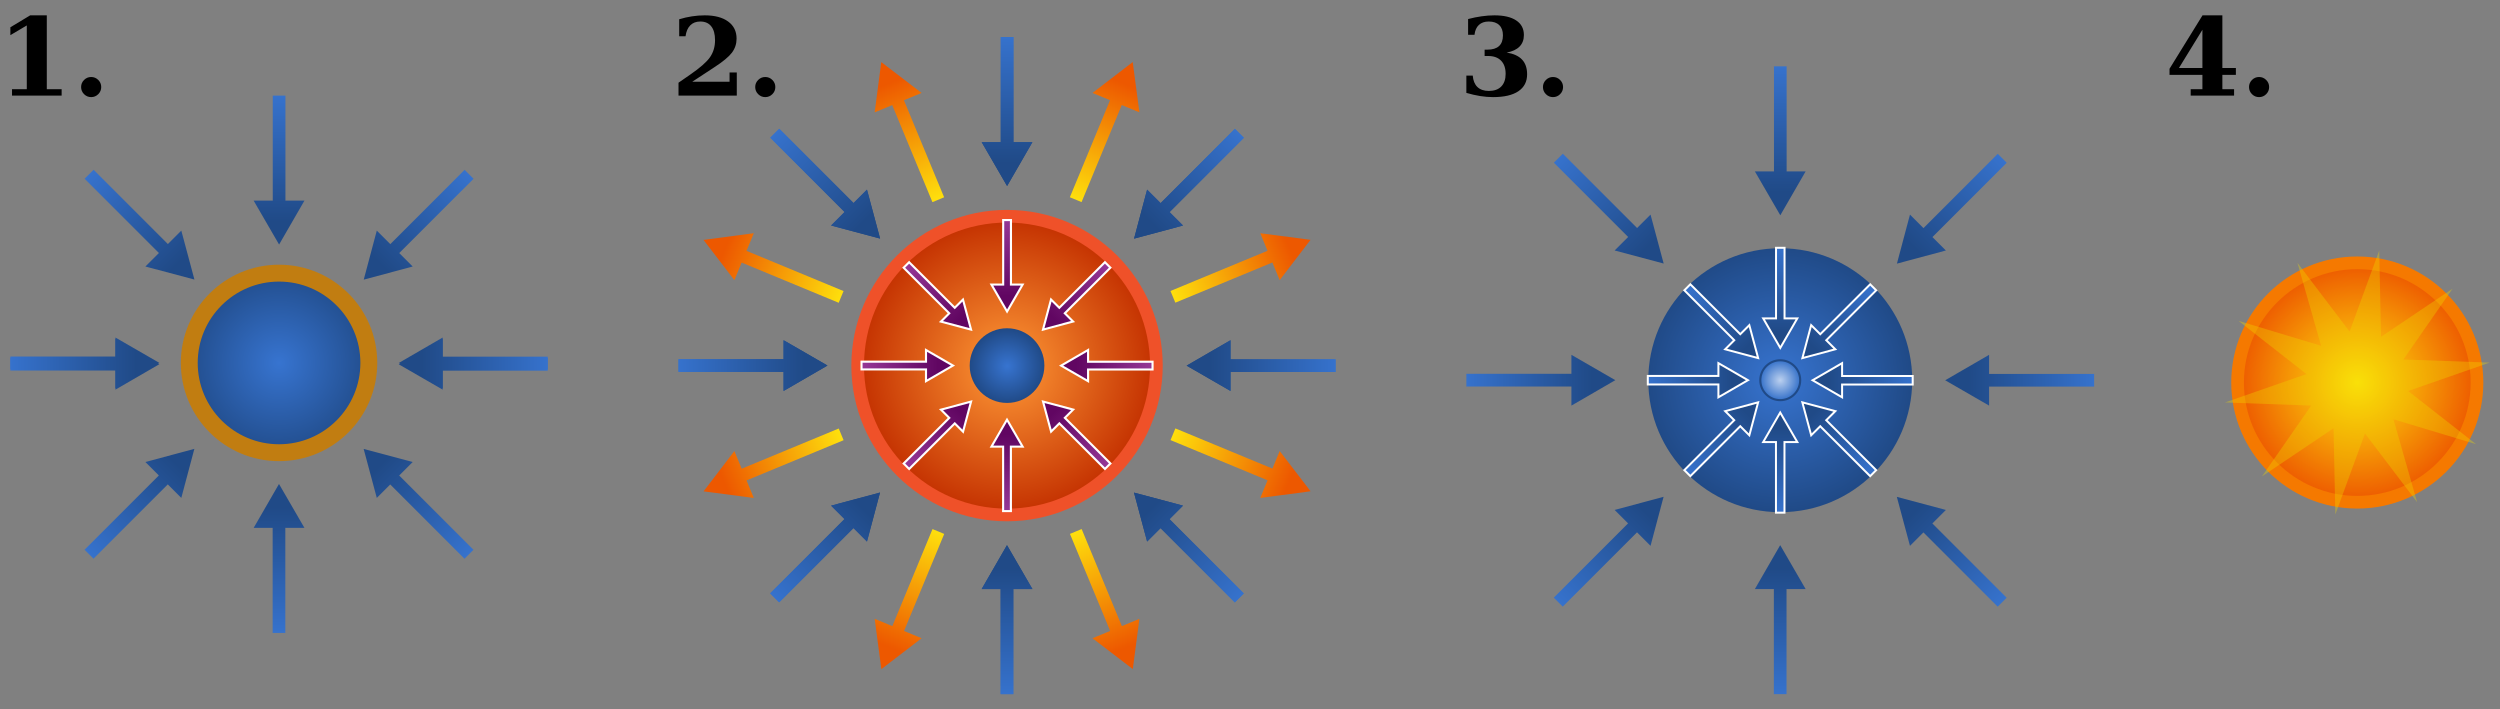 <?xml version="1.0" encoding="UTF-8" standalone="no"?>
<!-- Created with Inkscape (http://www.inkscape.org/) -->
<svg
   xmlns:dc="http://purl.org/dc/elements/1.1/"
   xmlns:cc="http://web.resource.org/cc/"
   xmlns:rdf="http://www.w3.org/1999/02/22-rdf-syntax-ns#"
   xmlns:svg="http://www.w3.org/2000/svg"
   xmlns="http://www.w3.org/2000/svg"
   xmlns:xlink="http://www.w3.org/1999/xlink"
   xmlns:sodipodi="http://sodipodi.sourceforge.net/DTD/sodipodi-0.dtd"
   xmlns:inkscape="http://www.inkscape.org/namespaces/inkscape"
   width="740"
   height="210"
   id="svg5433"
   sodipodi:version="0.32"
   inkscape:version="0.44.1"
   version="1.0"
   sodipodi:docbase="/Users/bdesham/Documents/Miscellaneous/Commons images"
   sodipodi:docname="Inertial confinement fusion (export).svg">
  <rect width="100%" height="100%" fill="#808080" stroke="none"/>
  <defs
     id="defs5435">
    <linearGradient
       id="linearGradient8270">
      <stop
         id="stop8272"
         offset="0"
         style="stop-color:#bbd0ef;stop-opacity:1;" />
      <stop
         id="stop8274"
         offset="1"
         style="stop-color:#2f6dc8;stop-opacity:1;" />
    </linearGradient>
    <linearGradient
       id="linearGradient6668">
      <stop
         id="stop6670"
         offset="0"
         style="stop-color:#e07fe1;stop-opacity:1;" />
      <stop
         id="stop6672"
         offset="1"
         style="stop-color:#610662;stop-opacity:1;" />
    </linearGradient>
    <linearGradient
       id="linearGradient5219">
      <stop
         id="stop5221"
         offset="0"
         style="stop-color:#ff9a37;stop-opacity:1;" />
      <stop
         style="stop-color:#c33000;stop-opacity:1;"
         offset="1"
         id="stop5223" />
    </linearGradient>
    <linearGradient
       id="linearGradient4688">
      <stop
         style="stop-color:#ffe60d;stop-opacity:1;"
         offset="0"
         id="stop4690" />
      <stop
         style="stop-color:#ed5800;stop-opacity:1;"
         offset="1"
         id="stop4692" />
    </linearGradient>
    <linearGradient
       id="Blue_glow">
      <stop
         style="stop-color:#3774d0;stop-opacity:1;"
         offset="0"
         id="stop2833" />
      <stop
         style="stop-color:#204a87;stop-opacity:1;"
         offset="1"
         id="stop2835" />
    </linearGradient>
    <radialGradient
       inkscape:collect="always"
       xlink:href="#linearGradient4688"
       id="radialGradient9509"
       gradientUnits="userSpaceOnUse"
       cx="460.63"
       cy="513.779"
       fx="460.63"
       fy="513.779"
       r="35.433" />
    <radialGradient
       inkscape:collect="always"
       xlink:href="#Blue_glow"
       id="radialGradient9511"
       gradientUnits="userSpaceOnUse"
       cx="203.74"
       cy="558.071"
       fx="203.74"
       fy="558.071"
       r="29.075" />
    <linearGradient
       inkscape:collect="always"
       xlink:href="#Blue_glow"
       id="linearGradient9513"
       gradientUnits="userSpaceOnUse"
       gradientTransform="translate(-52.59,134.315)"
       spreadMethod="pad"
       x1="86.708"
       y1="442.913"
       x2="125.891"
       y2="442.913" />
    <linearGradient
       inkscape:collect="always"
       xlink:href="#Blue_glow"
       id="linearGradient9515"
       gradientUnits="userSpaceOnUse"
       gradientTransform="matrix(-1,0,0,-1,283.651,1020.16)"
       spreadMethod="pad"
       x1="86.708"
       y1="442.913"
       x2="125.891"
       y2="442.913" />
    <linearGradient
       inkscape:collect="always"
       xlink:href="#Blue_glow"
       id="linearGradient9517"
       gradientUnits="userSpaceOnUse"
       gradientTransform="translate(-52.59,134.711)"
       spreadMethod="pad"
       x1="86.708"
       y1="442.913"
       x2="125.891"
       y2="442.913" />
    <linearGradient
       inkscape:collect="always"
       xlink:href="#Blue_glow"
       id="linearGradient9519"
       gradientUnits="userSpaceOnUse"
       gradientTransform="matrix(-1,0,0,-1,283.651,1020.555)"
       spreadMethod="pad"
       x1="86.708"
       y1="442.913"
       x2="125.891"
       y2="442.913" />
    <linearGradient
       inkscape:collect="always"
       xlink:href="#Blue_glow"
       id="linearGradient9521"
       gradientUnits="userSpaceOnUse"
       gradientTransform="matrix(0.707,-0.707,0.707,0.707,-316.542,383.319)"
       spreadMethod="pad"
       x1="86.708"
       y1="442.913"
       x2="125.891"
       y2="442.913" />
    <linearGradient
       inkscape:collect="always"
       xlink:href="#Blue_glow"
       id="linearGradient9523"
       gradientUnits="userSpaceOnUse"
       gradientTransform="matrix(-0.707,0.707,-0.707,-0.707,547.603,771.947)"
       spreadMethod="pad"
       x1="86.708"
       y1="442.913"
       x2="125.891"
       y2="442.913" />
    <linearGradient
       inkscape:collect="always"
       xlink:href="#Blue_glow"
       id="linearGradient9525"
       gradientUnits="userSpaceOnUse"
       gradientTransform="matrix(0,-1,1,0,-327.392,745.753)"
       spreadMethod="pad"
       x1="86.708"
       y1="442.913"
       x2="125.891"
       y2="442.913" />
    <linearGradient
       inkscape:collect="always"
       xlink:href="#Blue_glow"
       id="linearGradient9527"
       gradientUnits="userSpaceOnUse"
       gradientTransform="matrix(0,1,-1,0,558.453,409.512)"
       spreadMethod="pad"
       x1="86.708"
       y1="442.913"
       x2="125.891"
       y2="442.913" />
    <linearGradient
       inkscape:collect="always"
       xlink:href="#Blue_glow"
       id="linearGradient9529"
       gradientUnits="userSpaceOnUse"
       gradientTransform="matrix(-0.707,-0.707,0.707,-0.707,-78.784,1009.705)"
       spreadMethod="pad"
       x1="86.708"
       y1="442.913"
       x2="125.891"
       y2="442.913" />
    <linearGradient
       inkscape:collect="always"
       xlink:href="#Blue_glow"
       id="linearGradient9531"
       gradientUnits="userSpaceOnUse"
       gradientTransform="matrix(0.707,0.707,-0.707,0.707,309.845,145.56)"
       spreadMethod="pad"
       x1="86.708"
       y1="442.913"
       x2="125.891"
       y2="442.913" />
    <radialGradient
       inkscape:collect="always"
       xlink:href="#linearGradient5219"
       id="radialGradient9533"
       gradientUnits="userSpaceOnUse"
       cx="301.181"
       cy="513.779"
       fx="301.181"
       fy="513.779"
       r="35.433" />
    <radialGradient
       inkscape:collect="always"
       xlink:href="#Blue_glow"
       id="radialGradient9535"
       gradientUnits="userSpaceOnUse"
       cx="239.173"
       cy="522.638"
       fx="239.173"
       fy="522.638"
       r="8.858" />
    <linearGradient
       inkscape:collect="always"
       xlink:href="#Blue_glow"
       id="linearGradient9537"
       gradientUnits="userSpaceOnUse"
       gradientTransform="translate(145.179,135.105)"
       spreadMethod="pad"
       x1="86.708"
       y1="442.913"
       x2="125.891"
       y2="442.913" />
    <linearGradient
       inkscape:collect="always"
       xlink:href="#Blue_glow"
       id="linearGradient9539"
       gradientUnits="userSpaceOnUse"
       gradientTransform="matrix(-1,0,0,-1,516.853,1020.95)"
       spreadMethod="pad"
       x1="86.708"
       y1="442.913"
       x2="125.891"
       y2="442.913" />
    <linearGradient
       inkscape:collect="always"
       xlink:href="#Blue_glow"
       id="linearGradient9541"
       gradientUnits="userSpaceOnUse"
       gradientTransform="matrix(-0.707,-0.707,0.707,-0.707,149.229,1022.627)"
       spreadMethod="pad"
       x1="86.708"
       y1="442.913"
       x2="125.891"
       y2="442.913" />
    <linearGradient
       inkscape:collect="always"
       xlink:href="#Blue_glow"
       id="linearGradient9543"
       gradientUnits="userSpaceOnUse"
       gradientTransform="matrix(0.707,0.707,-0.707,0.707,512.803,133.427)"
       spreadMethod="pad"
       x1="86.708"
       y1="442.913"
       x2="125.891"
       y2="442.913" />
    <linearGradient
       inkscape:collect="always"
       xlink:href="#Blue_glow"
       id="linearGradient9545"
       gradientUnits="userSpaceOnUse"
       gradientTransform="matrix(0,-1,1,0,-111.906,763.864)"
       spreadMethod="pad"
       x1="86.708"
       y1="442.913"
       x2="125.891"
       y2="442.913" />
    <linearGradient
       inkscape:collect="always"
       xlink:href="#Blue_glow"
       id="linearGradient9547"
       gradientUnits="userSpaceOnUse"
       gradientTransform="matrix(0,1,-1,0,773.938,392.19)"
       spreadMethod="pad"
       x1="86.708"
       y1="442.913"
       x2="125.891"
       y2="442.913" />
    <linearGradient
       inkscape:collect="always"
       xlink:href="#Blue_glow"
       id="linearGradient9549"
       gradientUnits="userSpaceOnUse"
       gradientTransform="matrix(0.707,-0.707,0.707,0.707,-113.584,396.241)"
       spreadMethod="pad"
       x1="86.708"
       y1="442.913"
       x2="125.891"
       y2="442.913" />
    <linearGradient
       inkscape:collect="always"
       xlink:href="#Blue_glow"
       id="linearGradient9551"
       gradientUnits="userSpaceOnUse"
       gradientTransform="matrix(-0.707,0.707,-0.707,-0.707,775.616,759.814)"
       spreadMethod="pad"
       x1="86.708"
       y1="442.913"
       x2="125.891"
       y2="442.913" />
    <linearGradient
       inkscape:collect="always"
       xlink:href="#Blue_glow"
       id="linearGradient9553"
       gradientUnits="userSpaceOnUse"
       gradientTransform="matrix(-1,0,0,-1,516.853,1020.95)"
       spreadMethod="pad"
       x1="86.708"
       y1="442.913"
       x2="125.891"
       y2="442.913" />
    <linearGradient
       inkscape:collect="always"
       xlink:href="#Blue_glow"
       id="linearGradient9555"
       gradientUnits="userSpaceOnUse"
       gradientTransform="matrix(-0.707,-0.707,0.707,-0.707,149.229,1022.627)"
       spreadMethod="pad"
       x1="86.708"
       y1="442.913"
       x2="125.891"
       y2="442.913" />
    <linearGradient
       inkscape:collect="always"
       xlink:href="#Blue_glow"
       id="linearGradient9557"
       gradientUnits="userSpaceOnUse"
       gradientTransform="matrix(0.707,0.707,-0.707,0.707,512.803,133.426)"
       spreadMethod="pad"
       x1="86.708"
       y1="442.913"
       x2="125.891"
       y2="442.913" />
    <linearGradient
       inkscape:collect="always"
       xlink:href="#Blue_glow"
       id="linearGradient9559"
       gradientUnits="userSpaceOnUse"
       gradientTransform="matrix(0,-1,1,0,-111.906,763.864)"
       spreadMethod="pad"
       x1="86.708"
       y1="442.913"
       x2="125.891"
       y2="442.913" />
    <linearGradient
       inkscape:collect="always"
       xlink:href="#Blue_glow"
       id="linearGradient9561"
       gradientUnits="userSpaceOnUse"
       gradientTransform="matrix(0,1,-1,0,773.938,392.19)"
       spreadMethod="pad"
       x1="86.708"
       y1="442.913"
       x2="125.891"
       y2="442.913" />
    <linearGradient
       inkscape:collect="always"
       xlink:href="#Blue_glow"
       id="linearGradient9563"
       gradientUnits="userSpaceOnUse"
       gradientTransform="matrix(0.707,-0.707,0.707,0.707,-113.584,396.241)"
       spreadMethod="pad"
       x1="86.708"
       y1="442.913"
       x2="125.891"
       y2="442.913" />
    <linearGradient
       inkscape:collect="always"
       xlink:href="#Blue_glow"
       id="linearGradient9565"
       gradientUnits="userSpaceOnUse"
       gradientTransform="matrix(-0.707,0.707,-0.707,-0.707,775.616,759.814)"
       spreadMethod="pad"
       x1="86.708"
       y1="442.913"
       x2="125.891"
       y2="442.913" />
    <linearGradient
       inkscape:collect="always"
       xlink:href="#Blue_glow"
       id="linearGradient9567"
       gradientUnits="userSpaceOnUse"
       gradientTransform="translate(145.179,135.105)"
       spreadMethod="pad"
       x1="86.708"
       y1="442.913"
       x2="125.891"
       y2="442.913" />
    <linearGradient
       inkscape:collect="always"
       xlink:href="#linearGradient4688"
       id="linearGradient9569"
       gradientUnits="userSpaceOnUse"
       gradientTransform="matrix(-0.924,0.383,-0.383,-0.924,533.26,973.67)"
       spreadMethod="pad"
       x1="86.708"
       y1="442.913"
       x2="125.891"
       y2="442.913" />
    <linearGradient
       inkscape:collect="always"
       xlink:href="#linearGradient4688"
       id="linearGradient9571"
       gradientUnits="userSpaceOnUse"
       gradientTransform="matrix(0.924,-0.383,0.383,0.924,128.771,182.385)"
       spreadMethod="pad"
       x1="86.708"
       y1="442.913"
       x2="125.891"
       y2="442.913" />
    <linearGradient
       inkscape:collect="always"
       xlink:href="#linearGradient4688"
       id="linearGradient9573"
       gradientUnits="userSpaceOnUse"
       gradientTransform="matrix(-0.383,0.924,-0.924,-0.383,753.786,714.78)"
       spreadMethod="pad"
       x1="86.708"
       y1="442.913"
       x2="125.891"
       y2="442.913" />
    <linearGradient
       inkscape:collect="always"
       xlink:href="#linearGradient4688"
       id="linearGradient9575"
       gradientUnits="userSpaceOnUse"
       gradientTransform="matrix(0.383,-0.924,0.924,0.383,-91.754,441.274)"
       spreadMethod="pad"
       x1="86.708"
       y1="442.913"
       x2="125.891"
       y2="442.913" />
    <linearGradient
       inkscape:collect="always"
       xlink:href="#linearGradient4688"
       id="linearGradient9577"
       gradientUnits="userSpaceOnUse"
       gradientTransform="matrix(0.924,0.383,-0.383,0.924,467.768,155.257)"
       spreadMethod="pad"
       x1="86.708"
       y1="442.913"
       x2="125.891"
       y2="442.913" />
    <linearGradient
       inkscape:collect="always"
       xlink:href="#linearGradient4688"
       id="linearGradient9579"
       gradientUnits="userSpaceOnUse"
       gradientTransform="matrix(-0.924,-0.383,0.383,-0.924,194.262,1000.797)"
       spreadMethod="pad"
       x1="86.708"
       y1="442.913"
       x2="125.891"
       y2="442.913" />
    <linearGradient
       inkscape:collect="always"
       xlink:href="#linearGradient4688"
       id="linearGradient9581"
       gradientUnits="userSpaceOnUse"
       gradientTransform="matrix(0.383,0.924,-0.924,0.383,726.658,375.783)"
       spreadMethod="pad"
       x1="86.708"
       y1="442.913"
       x2="125.891"
       y2="442.913" />
    <linearGradient
       inkscape:collect="always"
       xlink:href="#linearGradient4688"
       id="linearGradient9583"
       gradientUnits="userSpaceOnUse"
       gradientTransform="matrix(-0.383,-0.924,0.924,-0.383,-64.627,780.272)"
       spreadMethod="pad"
       x1="86.708"
       y1="442.913"
       x2="125.891"
       y2="442.913" />
    <radialGradient
       inkscape:collect="always"
       xlink:href="#linearGradient6668"
       id="radialGradient9585"
       gradientUnits="userSpaceOnUse"
       gradientTransform="matrix(0.434,0.434,-0.434,0.434,537.669,169.514)"
       cx="354.33"
       cy="708.662"
       fx="354.33"
       fy="708.662"
       r="89.847" />
    <radialGradient
       inkscape:collect="always"
       xlink:href="#linearGradient6668"
       id="radialGradient9587"
       gradientUnits="userSpaceOnUse"
       gradientTransform="matrix(0.434,0.434,-0.434,0.434,431.934,63.822)"
       cx="354.33"
       cy="708.662"
       fx="354.33"
       fy="708.662"
       r="89.847" />
    <radialGradient
       inkscape:collect="always"
       xlink:href="#linearGradient6668"
       id="radialGradient9589"
       gradientUnits="userSpaceOnUse"
       gradientTransform="matrix(0.614,2.635e-8,-2.635e-8,0.614,189.223,143.054)"
       cx="354.33"
       cy="708.662"
       fx="354.33"
       fy="708.662"
       r="89.847" />
    <radialGradient
       inkscape:collect="always"
       xlink:href="#linearGradient6668"
       id="radialGradient9591"
       gradientUnits="userSpaceOnUse"
       gradientTransform="matrix(0.614,2.635e-8,-2.635e-8,0.614,37.834,143.054)"
       cx="354.33"
       cy="708.662"
       fx="354.33"
       fy="708.662"
       r="89.847" />
    <radialGradient
       inkscape:collect="always"
       xlink:href="#linearGradient6668"
       id="radialGradient9593"
       gradientUnits="userSpaceOnUse"
       gradientTransform="matrix(2.635e-8,-0.614,0.614,2.635e-8,-103.958,719.819)"
       cx="354.33"
       cy="708.662"
       fx="354.33"
       fy="708.662"
       r="89.847" />
    <radialGradient
       inkscape:collect="always"
       xlink:href="#linearGradient6668"
       id="radialGradient9595"
       gradientUnits="userSpaceOnUse"
       gradientTransform="matrix(2.635e-8,-0.614,0.614,2.635e-8,-103.959,871.209)"
       cx="354.33"
       cy="708.662"
       fx="354.33"
       fy="708.662"
       r="89.847" />
    <radialGradient
       inkscape:collect="always"
       xlink:href="#linearGradient6668"
       id="radialGradient9597"
       gradientUnits="userSpaceOnUse"
       gradientTransform="matrix(0.434,-0.434,0.434,0.434,-77.498,371.373)"
       cx="354.33"
       cy="708.662"
       fx="354.33"
       fy="708.662"
       r="89.847" />
    <radialGradient
       inkscape:collect="always"
       xlink:href="#linearGradient6668"
       id="radialGradient9599"
       gradientUnits="userSpaceOnUse"
       gradientTransform="matrix(0.434,-0.434,0.434,0.434,-183.189,477.109)"
       cx="354.33"
       cy="708.662"
       fx="354.33"
       fy="708.662"
       r="89.847" />
    <radialGradient
       inkscape:collect="always"
       xlink:href="#Blue_glow"
       id="radialGradient9601"
       gradientUnits="userSpaceOnUse"
       cx="354.331"
       cy="513.779"
       fx="354.331"
       fy="513.779"
       r="35.433" />
    <linearGradient
       inkscape:collect="always"
       xlink:href="#Blue_glow"
       id="linearGradient9603"
       gradientUnits="userSpaceOnUse"
       gradientTransform="translate(378.38,139.435)"
       spreadMethod="pad"
       x1="86.708"
       y1="442.913"
       x2="125.891"
       y2="442.913" />
    <linearGradient
       inkscape:collect="always"
       xlink:href="#Blue_glow"
       id="linearGradient9605"
       gradientUnits="userSpaceOnUse"
       gradientTransform="matrix(-1,0,0,-1,741.394,1025.279)"
       spreadMethod="pad"
       x1="86.708"
       y1="442.913"
       x2="125.891"
       y2="442.913" />
    <linearGradient
       inkscape:collect="always"
       xlink:href="#Blue_glow"
       id="linearGradient9607"
       gradientUnits="userSpaceOnUse"
       gradientTransform="matrix(0.707,-0.707,0.707,0.707,118.35,397.509)"
       spreadMethod="pad"
       x1="86.708"
       y1="442.913"
       x2="125.891"
       y2="442.913" />
    <linearGradient
       inkscape:collect="always"
       xlink:href="#Blue_glow"
       id="linearGradient9609"
       gradientUnits="userSpaceOnUse"
       gradientTransform="matrix(-0.707,0.707,-0.707,-0.707,1001.425,767.206)"
       spreadMethod="pad"
       x1="86.708"
       y1="442.913"
       x2="125.891"
       y2="442.913" />
    <linearGradient
       inkscape:collect="always"
       xlink:href="#Blue_glow"
       id="linearGradient9611"
       gradientUnits="userSpaceOnUse"
       gradientTransform="matrix(-0.707,-0.707,0.707,-0.707,375.039,1023.895)"
       spreadMethod="pad"
       x1="86.708"
       y1="442.913"
       x2="125.891"
       y2="442.913" />
    <linearGradient
       inkscape:collect="always"
       xlink:href="#Blue_glow"
       id="linearGradient9613"
       gradientUnits="userSpaceOnUse"
       gradientTransform="matrix(0.707,0.707,-0.707,0.707,744.736,140.819)"
       spreadMethod="pad"
       x1="86.708"
       y1="442.913"
       x2="125.891"
       y2="442.913" />
    <linearGradient
       inkscape:collect="always"
       xlink:href="#Blue_glow"
       id="linearGradient9615"
       gradientUnits="userSpaceOnUse"
       gradientTransform="matrix(0,-1,1,0,116.965,763.865)"
       spreadMethod="pad"
       x1="86.708"
       y1="442.913"
       x2="125.891"
       y2="442.913" />
    <linearGradient
       inkscape:collect="always"
       xlink:href="#Blue_glow"
       id="linearGradient9617"
       gradientUnits="userSpaceOnUse"
       gradientTransform="matrix(0,1,-1,0,1002.809,400.851)"
       spreadMethod="pad"
       x1="86.708"
       y1="442.913"
       x2="125.891"
       y2="442.913" />
    <linearGradient
       inkscape:collect="always"
       xlink:href="#Blue_glow"
       id="linearGradient9619"
       gradientUnits="userSpaceOnUse"
       gradientTransform="matrix(0.672,0,0,0.672,461.137,284.664)"
       spreadMethod="pad"
       x1="86.708"
       y1="442.913"
       x2="125.891"
       y2="442.913" />
    <linearGradient
       inkscape:collect="always"
       xlink:href="#Blue_glow"
       id="linearGradient9621"
       gradientUnits="userSpaceOnUse"
       gradientTransform="matrix(-0.672,0,0,-0.672,658.636,880.051)"
       spreadMethod="pad"
       x1="86.708"
       y1="442.913"
       x2="125.891"
       y2="442.913" />
    <linearGradient
       inkscape:collect="always"
       xlink:href="#Blue_glow"
       id="linearGradient9623"
       gradientUnits="userSpaceOnUse"
       gradientTransform="matrix(0.475,-0.475,0.475,0.475,279.78,441.469)"
       spreadMethod="pad"
       x1="86.708"
       y1="442.913"
       x2="125.891"
       y2="442.913" />
    <linearGradient
       inkscape:collect="always"
       xlink:href="#Blue_glow"
       id="linearGradient9625"
       gradientUnits="userSpaceOnUse"
       gradientTransform="matrix(-0.475,0.475,-0.475,-0.475,839.994,723.246)"
       spreadMethod="pad"
       x1="86.708"
       y1="442.913"
       x2="125.891"
       y2="442.913" />
    <linearGradient
       inkscape:collect="always"
       xlink:href="#Blue_glow"
       id="linearGradient9627"
       gradientUnits="userSpaceOnUse"
       gradientTransform="matrix(-0.475,-0.475,0.475,-0.475,418.998,862.464)"
       spreadMethod="pad"
       x1="86.708"
       y1="442.913"
       x2="125.891"
       y2="442.913" />
    <linearGradient
       inkscape:collect="always"
       xlink:href="#Blue_glow"
       id="linearGradient9629"
       gradientUnits="userSpaceOnUse"
       gradientTransform="matrix(0.475,0.475,-0.475,0.475,700.775,302.25)"
       spreadMethod="pad"
       x1="86.708"
       y1="442.913"
       x2="125.891"
       y2="442.913" />
    <linearGradient
       inkscape:collect="always"
       xlink:href="#Blue_glow"
       id="linearGradient9631"
       gradientUnits="userSpaceOnUse"
       gradientTransform="matrix(0,-0.672,0.672,0,262.193,681.107)"
       spreadMethod="pad"
       x1="86.708"
       y1="442.913"
       x2="125.891"
       y2="442.913" />
    <linearGradient
       inkscape:collect="always"
       xlink:href="#Blue_glow"
       id="linearGradient9633"
       gradientUnits="userSpaceOnUse"
       gradientTransform="matrix(0,0.672,-0.672,0,857.581,483.607)"
       spreadMethod="pad"
       x1="86.708"
       y1="442.913"
       x2="125.891"
       y2="442.913" />
    <radialGradient
       inkscape:collect="always"
       xlink:href="#linearGradient8270"
       id="radialGradient9635"
       gradientUnits="userSpaceOnUse"
       cx="462.849"
       cy="541.321"
       fx="462.849"
       fy="541.321"
       r="6.217" />
    <radialGradient
       inkscape:collect="always"
       xlink:href="#linearGradient8270"
       id="radialGradient9638"
       gradientUnits="userSpaceOnUse"
       cx="462.849"
       cy="541.321"
       fx="462.849"
       fy="541.321"
       r="6.217"
       gradientTransform="translate(100.108,45.579)" />
    <linearGradient
       inkscape:collect="always"
       xlink:href="#Blue_glow"
       id="linearGradient9641"
       gradientUnits="userSpaceOnUse"
       gradientTransform="matrix(0,0.672,-0.672,0,860.651,488.149)"
       spreadMethod="pad"
       x1="86.708"
       y1="442.913"
       x2="125.891"
       y2="442.913" />
    <linearGradient
       inkscape:collect="always"
       xlink:href="#Blue_glow"
       id="linearGradient9644"
       gradientUnits="userSpaceOnUse"
       gradientTransform="matrix(0,-0.672,0.672,0,265.264,685.649)"
       spreadMethod="pad"
       x1="86.708"
       y1="442.913"
       x2="125.891"
       y2="442.913" />
    <linearGradient
       inkscape:collect="always"
       xlink:href="#Blue_glow"
       id="linearGradient9647"
       gradientUnits="userSpaceOnUse"
       gradientTransform="matrix(0.475,0.475,-0.475,0.475,703.846,306.792)"
       spreadMethod="pad"
       x1="86.708"
       y1="442.913"
       x2="125.891"
       y2="442.913" />
    <linearGradient
       inkscape:collect="always"
       xlink:href="#Blue_glow"
       id="linearGradient9650"
       gradientUnits="userSpaceOnUse"
       gradientTransform="matrix(-0.475,-0.475,0.475,-0.475,422.069,867.006)"
       spreadMethod="pad"
       x1="86.708"
       y1="442.913"
       x2="125.891"
       y2="442.913" />
    <linearGradient
       inkscape:collect="always"
       xlink:href="#Blue_glow"
       id="linearGradient9653"
       gradientUnits="userSpaceOnUse"
       gradientTransform="matrix(-0.475,0.475,-0.475,-0.475,843.064,727.788)"
       spreadMethod="pad"
       x1="86.708"
       y1="442.913"
       x2="125.891"
       y2="442.913" />
    <linearGradient
       inkscape:collect="always"
       xlink:href="#Blue_glow"
       id="linearGradient9656"
       gradientUnits="userSpaceOnUse"
       gradientTransform="matrix(0.475,-0.475,0.475,0.475,282.851,446.011)"
       spreadMethod="pad"
       x1="86.708"
       y1="442.913"
       x2="125.891"
       y2="442.913" />
    <linearGradient
       inkscape:collect="always"
       xlink:href="#Blue_glow"
       id="linearGradient9659"
       gradientUnits="userSpaceOnUse"
       gradientTransform="matrix(-0.672,0,0,-0.672,661.707,884.593)"
       spreadMethod="pad"
       x1="86.708"
       y1="442.913"
       x2="125.891"
       y2="442.913" />
    <linearGradient
       inkscape:collect="always"
       xlink:href="#Blue_glow"
       id="linearGradient9662"
       gradientUnits="userSpaceOnUse"
       gradientTransform="matrix(0.672,0,0,0.672,464.208,289.206)"
       spreadMethod="pad"
       x1="86.708"
       y1="442.913"
       x2="125.891"
       y2="442.913" />
    <linearGradient
       inkscape:collect="always"
       xlink:href="#Blue_glow"
       id="linearGradient9665"
       gradientUnits="userSpaceOnUse"
       gradientTransform="matrix(0,1,-1,0,1005.879,405.393)"
       spreadMethod="pad"
       x1="86.708"
       y1="442.913"
       x2="125.891"
       y2="442.913" />
    <linearGradient
       inkscape:collect="always"
       xlink:href="#Blue_glow"
       id="linearGradient9668"
       gradientUnits="userSpaceOnUse"
       gradientTransform="matrix(0,-1,1,0,120.036,768.407)"
       spreadMethod="pad"
       x1="86.708"
       y1="442.913"
       x2="125.891"
       y2="442.913" />
    <linearGradient
       inkscape:collect="always"
       xlink:href="#Blue_glow"
       id="linearGradient9671"
       gradientUnits="userSpaceOnUse"
       gradientTransform="matrix(0.707,0.707,-0.707,0.707,747.806,145.361)"
       spreadMethod="pad"
       x1="86.708"
       y1="442.913"
       x2="125.891"
       y2="442.913" />
    <linearGradient
       inkscape:collect="always"
       xlink:href="#Blue_glow"
       id="linearGradient9674"
       gradientUnits="userSpaceOnUse"
       gradientTransform="matrix(-0.707,-0.707,0.707,-0.707,378.109,1028.437)"
       spreadMethod="pad"
       x1="86.708"
       y1="442.913"
       x2="125.891"
       y2="442.913" />
    <linearGradient
       inkscape:collect="always"
       xlink:href="#Blue_glow"
       id="linearGradient9677"
       gradientUnits="userSpaceOnUse"
       gradientTransform="matrix(-0.707,0.707,-0.707,-0.707,1004.495,771.748)"
       spreadMethod="pad"
       x1="86.708"
       y1="442.913"
       x2="125.891"
       y2="442.913" />
    <linearGradient
       inkscape:collect="always"
       xlink:href="#Blue_glow"
       id="linearGradient9680"
       gradientUnits="userSpaceOnUse"
       gradientTransform="matrix(0.707,-0.707,0.707,0.707,121.42,402.051)"
       spreadMethod="pad"
       x1="86.708"
       y1="442.913"
       x2="125.891"
       y2="442.913" />
    <linearGradient
       inkscape:collect="always"
       xlink:href="#Blue_glow"
       id="linearGradient9683"
       gradientUnits="userSpaceOnUse"
       gradientTransform="matrix(-1,0,0,-1,744.464,1029.821)"
       spreadMethod="pad"
       x1="86.708"
       y1="442.913"
       x2="125.891"
       y2="442.913" />
    <linearGradient
       inkscape:collect="always"
       xlink:href="#Blue_glow"
       id="linearGradient9686"
       gradientUnits="userSpaceOnUse"
       gradientTransform="translate(381.451,143.978)"
       spreadMethod="pad"
       x1="86.708"
       y1="442.913"
       x2="125.891"
       y2="442.913" />
    <radialGradient
       inkscape:collect="always"
       xlink:href="#Blue_glow"
       id="radialGradient9689"
       gradientUnits="userSpaceOnUse"
       cx="354.331"
       cy="513.779"
       fx="354.331"
       fy="513.779"
       r="35.433"
       gradientTransform="matrix(1.102,0,0,1.102,172.322,20.479)" />
    <radialGradient
       inkscape:collect="always"
       xlink:href="#linearGradient6668"
       id="radialGradient9696"
       gradientUnits="userSpaceOnUse"
       gradientTransform="matrix(0.434,-0.434,0.434,0.434,-180.119,481.651)"
       cx="354.33"
       cy="708.662"
       fx="354.33"
       fy="708.662"
       r="89.847" />
    <radialGradient
       inkscape:collect="always"
       xlink:href="#linearGradient6668"
       id="radialGradient9699"
       gradientUnits="userSpaceOnUse"
       gradientTransform="matrix(0.434,-0.434,0.434,0.434,-74.427,375.916)"
       cx="354.33"
       cy="708.662"
       fx="354.33"
       fy="708.662"
       r="89.847" />
    <radialGradient
       inkscape:collect="always"
       xlink:href="#linearGradient6668"
       id="radialGradient9702"
       gradientUnits="userSpaceOnUse"
       gradientTransform="matrix(2.635e-8,-0.614,0.614,2.635e-8,-100.888,875.751)"
       cx="354.33"
       cy="708.662"
       fx="354.33"
       fy="708.662"
       r="89.847" />
    <radialGradient
       inkscape:collect="always"
       xlink:href="#linearGradient6668"
       id="radialGradient9705"
       gradientUnits="userSpaceOnUse"
       gradientTransform="matrix(2.635e-8,-0.614,0.614,2.635e-8,-100.888,724.361)"
       cx="354.33"
       cy="708.662"
       fx="354.33"
       fy="708.662"
       r="89.847" />
    <radialGradient
       inkscape:collect="always"
       xlink:href="#linearGradient6668"
       id="radialGradient9708"
       gradientUnits="userSpaceOnUse"
       gradientTransform="matrix(0.614,2.635e-8,-2.635e-8,0.614,40.905,147.596)"
       cx="354.33"
       cy="708.662"
       fx="354.33"
       fy="708.662"
       r="89.847" />
    <radialGradient
       inkscape:collect="always"
       xlink:href="#linearGradient6668"
       id="radialGradient9711"
       gradientUnits="userSpaceOnUse"
       gradientTransform="matrix(0.614,2.635e-8,-2.635e-8,0.614,192.294,147.596)"
       cx="354.33"
       cy="708.662"
       fx="354.33"
       fy="708.662"
       r="89.847" />
    <radialGradient
       inkscape:collect="always"
       xlink:href="#linearGradient6668"
       id="radialGradient9714"
       gradientUnits="userSpaceOnUse"
       gradientTransform="matrix(0.434,0.434,-0.434,0.434,435.004,68.364)"
       cx="354.33"
       cy="708.662"
       fx="354.33"
       fy="708.662"
       r="89.847" />
    <radialGradient
       inkscape:collect="always"
       xlink:href="#linearGradient6668"
       id="radialGradient9717"
       gradientUnits="userSpaceOnUse"
       gradientTransform="matrix(0.434,0.434,-0.434,0.434,540.74,174.056)"
       cx="354.33"
       cy="708.662"
       fx="354.33"
       fy="708.662"
       r="89.847" />
    <linearGradient
       inkscape:collect="always"
       xlink:href="#linearGradient4688"
       id="linearGradient9720"
       gradientUnits="userSpaceOnUse"
       gradientTransform="matrix(-0.383,-0.924,0.924,-0.383,-61.557,784.814)"
       spreadMethod="pad"
       x1="86.708"
       y1="442.913"
       x2="125.891"
       y2="442.913" />
    <linearGradient
       inkscape:collect="always"
       xlink:href="#linearGradient4688"
       id="linearGradient9723"
       gradientUnits="userSpaceOnUse"
       gradientTransform="matrix(0.383,0.924,-0.924,0.383,729.729,380.325)"
       spreadMethod="pad"
       x1="86.708"
       y1="442.913"
       x2="125.891"
       y2="442.913" />
    <linearGradient
       inkscape:collect="always"
       xlink:href="#linearGradient4688"
       id="linearGradient9726"
       gradientUnits="userSpaceOnUse"
       gradientTransform="matrix(-0.924,-0.383,0.383,-0.924,197.333,1005.339)"
       spreadMethod="pad"
       x1="86.708"
       y1="442.913"
       x2="125.891"
       y2="442.913" />
    <linearGradient
       inkscape:collect="always"
       xlink:href="#linearGradient4688"
       id="linearGradient9729"
       gradientUnits="userSpaceOnUse"
       gradientTransform="matrix(0.924,0.383,-0.383,0.924,470.839,159.799)"
       spreadMethod="pad"
       x1="86.708"
       y1="442.913"
       x2="125.891"
       y2="442.913" />
    <linearGradient
       inkscape:collect="always"
       xlink:href="#linearGradient4688"
       id="linearGradient9732"
       gradientUnits="userSpaceOnUse"
       gradientTransform="matrix(0.383,-0.924,0.924,0.383,-88.684,445.817)"
       spreadMethod="pad"
       x1="86.708"
       y1="442.913"
       x2="125.891"
       y2="442.913" />
    <linearGradient
       inkscape:collect="always"
       xlink:href="#linearGradient4688"
       id="linearGradient9735"
       gradientUnits="userSpaceOnUse"
       gradientTransform="matrix(-0.383,0.924,-0.924,-0.383,756.857,719.322)"
       spreadMethod="pad"
       x1="86.708"
       y1="442.913"
       x2="125.891"
       y2="442.913" />
    <linearGradient
       inkscape:collect="always"
       xlink:href="#linearGradient4688"
       id="linearGradient9738"
       gradientUnits="userSpaceOnUse"
       gradientTransform="matrix(0.924,-0.383,0.383,0.924,131.841,186.927)"
       spreadMethod="pad"
       x1="86.708"
       y1="442.913"
       x2="125.891"
       y2="442.913" />
    <linearGradient
       inkscape:collect="always"
       xlink:href="#linearGradient4688"
       id="linearGradient9741"
       gradientUnits="userSpaceOnUse"
       gradientTransform="matrix(-0.924,0.383,-0.383,-0.924,536.331,978.212)"
       spreadMethod="pad"
       x1="86.708"
       y1="442.913"
       x2="125.891"
       y2="442.913" />
    <linearGradient
       inkscape:collect="always"
       xlink:href="#Blue_glow"
       id="linearGradient9744"
       gradientUnits="userSpaceOnUse"
       gradientTransform="translate(148.249,139.648)"
       spreadMethod="pad"
       x1="86.708"
       y1="442.913"
       x2="125.891"
       y2="442.913" />
    <linearGradient
       inkscape:collect="always"
       xlink:href="#Blue_glow"
       id="linearGradient9747"
       gradientUnits="userSpaceOnUse"
       gradientTransform="matrix(-0.707,0.707,-0.707,-0.707,778.687,764.356)"
       spreadMethod="pad"
       x1="86.708"
       y1="442.913"
       x2="125.891"
       y2="442.913" />
    <linearGradient
       inkscape:collect="always"
       xlink:href="#Blue_glow"
       id="linearGradient9750"
       gradientUnits="userSpaceOnUse"
       gradientTransform="matrix(0.707,-0.707,0.707,0.707,-110.514,400.783)"
       spreadMethod="pad"
       x1="86.708"
       y1="442.913"
       x2="125.891"
       y2="442.913" />
    <linearGradient
       inkscape:collect="always"
       xlink:href="#Blue_glow"
       id="linearGradient9753"
       gradientUnits="userSpaceOnUse"
       gradientTransform="matrix(0,1,-1,0,777.009,396.732)"
       spreadMethod="pad"
       x1="86.708"
       y1="442.913"
       x2="125.891"
       y2="442.913" />
    <linearGradient
       inkscape:collect="always"
       xlink:href="#Blue_glow"
       id="linearGradient9756"
       gradientUnits="userSpaceOnUse"
       gradientTransform="matrix(0,-1,1,0,-108.836,768.406)"
       spreadMethod="pad"
       x1="86.708"
       y1="442.913"
       x2="125.891"
       y2="442.913" />
    <linearGradient
       inkscape:collect="always"
       xlink:href="#Blue_glow"
       id="linearGradient9759"
       gradientUnits="userSpaceOnUse"
       gradientTransform="matrix(0.707,0.707,-0.707,0.707,515.873,137.969)"
       spreadMethod="pad"
       x1="86.708"
       y1="442.913"
       x2="125.891"
       y2="442.913" />
    <linearGradient
       inkscape:collect="always"
       xlink:href="#Blue_glow"
       id="linearGradient9762"
       gradientUnits="userSpaceOnUse"
       gradientTransform="matrix(-0.707,-0.707,0.707,-0.707,152.3,1027.169)"
       spreadMethod="pad"
       x1="86.708"
       y1="442.913"
       x2="125.891"
       y2="442.913" />
    <linearGradient
       inkscape:collect="always"
       xlink:href="#Blue_glow"
       id="linearGradient9765"
       gradientUnits="userSpaceOnUse"
       gradientTransform="matrix(-1,0,0,-1,519.923,1025.492)"
       spreadMethod="pad"
       x1="86.708"
       y1="442.913"
       x2="125.891"
       y2="442.913" />
    <linearGradient
       inkscape:collect="always"
       xlink:href="#Blue_glow"
       id="linearGradient9768"
       gradientUnits="userSpaceOnUse"
       gradientTransform="matrix(-0.707,0.707,-0.707,-0.707,778.687,764.356)"
       spreadMethod="pad"
       x1="86.708"
       y1="442.913"
       x2="125.891"
       y2="442.913" />
    <linearGradient
       inkscape:collect="always"
       xlink:href="#Blue_glow"
       id="linearGradient9771"
       gradientUnits="userSpaceOnUse"
       gradientTransform="matrix(0.707,-0.707,0.707,0.707,-110.514,400.783)"
       spreadMethod="pad"
       x1="86.708"
       y1="442.913"
       x2="125.891"
       y2="442.913" />
    <linearGradient
       inkscape:collect="always"
       xlink:href="#Blue_glow"
       id="linearGradient9774"
       gradientUnits="userSpaceOnUse"
       gradientTransform="matrix(0,1,-1,0,777.009,396.732)"
       spreadMethod="pad"
       x1="86.708"
       y1="442.913"
       x2="125.891"
       y2="442.913" />
    <linearGradient
       inkscape:collect="always"
       xlink:href="#Blue_glow"
       id="linearGradient9777"
       gradientUnits="userSpaceOnUse"
       gradientTransform="matrix(0,-1,1,0,-108.836,768.406)"
       spreadMethod="pad"
       x1="86.708"
       y1="442.913"
       x2="125.891"
       y2="442.913" />
    <linearGradient
       inkscape:collect="always"
       xlink:href="#Blue_glow"
       id="linearGradient9780"
       gradientUnits="userSpaceOnUse"
       gradientTransform="matrix(0.707,0.707,-0.707,0.707,515.873,137.969)"
       spreadMethod="pad"
       x1="86.708"
       y1="442.913"
       x2="125.891"
       y2="442.913" />
    <linearGradient
       inkscape:collect="always"
       xlink:href="#Blue_glow"
       id="linearGradient9783"
       gradientUnits="userSpaceOnUse"
       gradientTransform="matrix(-0.707,-0.707,0.707,-0.707,152.3,1027.169)"
       spreadMethod="pad"
       x1="86.708"
       y1="442.913"
       x2="125.891"
       y2="442.913" />
    <linearGradient
       inkscape:collect="always"
       xlink:href="#Blue_glow"
       id="linearGradient9786"
       gradientUnits="userSpaceOnUse"
       gradientTransform="matrix(-1,0,0,-1,519.923,1025.492)"
       spreadMethod="pad"
       x1="86.708"
       y1="442.913"
       x2="125.891"
       y2="442.913" />
    <linearGradient
       inkscape:collect="always"
       xlink:href="#Blue_glow"
       id="linearGradient9789"
       gradientUnits="userSpaceOnUse"
       gradientTransform="translate(148.249,139.648)"
       spreadMethod="pad"
       x1="86.708"
       y1="442.913"
       x2="125.891"
       y2="442.913" />
    <radialGradient
       inkscape:collect="always"
       xlink:href="#Blue_glow"
       id="radialGradient9792"
       gradientUnits="userSpaceOnUse"
       cx="239.173"
       cy="522.638"
       fx="239.173"
       fy="522.638"
       r="8.858"
       gradientTransform="matrix(1.248,0,0,1.248,35.667,-69.531)" />
    <radialGradient
       inkscape:collect="always"
       xlink:href="#linearGradient5219"
       id="radialGradient9795"
       gradientUnits="userSpaceOnUse"
       cx="301.181"
       cy="513.779"
       fx="301.181"
       fy="513.779"
       r="35.433"
       gradientTransform="matrix(1.248,0,0,1.248,-41.701,-58.478)" />
    <linearGradient
       inkscape:collect="always"
       xlink:href="#Blue_glow"
       id="linearGradient9798"
       gradientUnits="userSpaceOnUse"
       gradientTransform="matrix(0.707,0.707,-0.707,0.707,312.915,150.102)"
       spreadMethod="pad"
       x1="86.708"
       y1="442.913"
       x2="125.891"
       y2="442.913" />
    <linearGradient
       inkscape:collect="always"
       xlink:href="#Blue_glow"
       id="linearGradient9801"
       gradientUnits="userSpaceOnUse"
       gradientTransform="matrix(-0.707,-0.707,0.707,-0.707,-75.713,1014.247)"
       spreadMethod="pad"
       x1="86.708"
       y1="442.913"
       x2="125.891"
       y2="442.913" />
    <linearGradient
       inkscape:collect="always"
       xlink:href="#Blue_glow"
       id="linearGradient9804"
       gradientUnits="userSpaceOnUse"
       gradientTransform="matrix(0,1,-1,0,561.523,414.054)"
       spreadMethod="pad"
       x1="86.708"
       y1="442.913"
       x2="125.891"
       y2="442.913" />
    <linearGradient
       inkscape:collect="always"
       xlink:href="#Blue_glow"
       id="linearGradient9807"
       gradientUnits="userSpaceOnUse"
       gradientTransform="matrix(0,-1,1,0,-324.321,750.295)"
       spreadMethod="pad"
       x1="86.708"
       y1="442.913"
       x2="125.891"
       y2="442.913" />
    <linearGradient
       inkscape:collect="always"
       xlink:href="#Blue_glow"
       id="linearGradient9810"
       gradientUnits="userSpaceOnUse"
       gradientTransform="matrix(-0.707,0.707,-0.707,-0.707,550.674,776.489)"
       spreadMethod="pad"
       x1="86.708"
       y1="442.913"
       x2="125.891"
       y2="442.913" />
    <linearGradient
       inkscape:collect="always"
       xlink:href="#Blue_glow"
       id="linearGradient9813"
       gradientUnits="userSpaceOnUse"
       gradientTransform="matrix(0.707,-0.707,0.707,0.707,-313.471,387.861)"
       spreadMethod="pad"
       x1="86.708"
       y1="442.913"
       x2="125.891"
       y2="442.913" />
    <linearGradient
       inkscape:collect="always"
       xlink:href="#Blue_glow"
       id="linearGradient9816"
       gradientUnits="userSpaceOnUse"
       gradientTransform="matrix(-1,0,0,-1,286.721,1025.097)"
       spreadMethod="pad"
       x1="86.708"
       y1="442.913"
       x2="125.891"
       y2="442.913" />
    <linearGradient
       inkscape:collect="always"
       xlink:href="#Blue_glow"
       id="linearGradient9819"
       gradientUnits="userSpaceOnUse"
       gradientTransform="translate(-49.52,139.253)"
       spreadMethod="pad"
       x1="86.708"
       y1="442.913"
       x2="125.891"
       y2="442.913" />
    <linearGradient
       inkscape:collect="always"
       xlink:href="#Blue_glow"
       id="linearGradient9822"
       gradientUnits="userSpaceOnUse"
       gradientTransform="matrix(-1,0,0,-1,286.721,1024.702)"
       spreadMethod="pad"
       x1="86.708"
       y1="442.913"
       x2="125.891"
       y2="442.913" />
    <linearGradient
       inkscape:collect="always"
       xlink:href="#Blue_glow"
       id="linearGradient9825"
       gradientUnits="userSpaceOnUse"
       gradientTransform="translate(-49.52,138.858)"
       spreadMethod="pad"
       x1="86.708"
       y1="442.913"
       x2="125.891"
       y2="442.913" />
    <radialGradient
       inkscape:collect="always"
       xlink:href="#Blue_glow"
       id="radialGradient9828"
       gradientUnits="userSpaceOnUse"
       cx="203.74"
       cy="558.071"
       fx="203.74"
       fy="558.071"
       r="29.075"
       gradientTransform="translate(-85.139,23.709)" />
    <radialGradient
       inkscape:collect="always"
       xlink:href="#linearGradient4688"
       id="radialGradient9832"
       gradientUnits="userSpaceOnUse"
       cx="460.63"
       cy="513.779"
       fx="460.63"
       fy="513.779"
       r="35.433"
       gradientTransform="translate(273.129,73.804)" />
  </defs>
  <sodipodi:namedview
     id="base"
     pagecolor="#ffffff"
     bordercolor="#666666"
     borderopacity="1.0"
     gridtolerance="10000"
     guidetolerance="10"
     objecttolerance="10"
     inkscape:pageopacity="0.0"
     inkscape:pageshadow="2"
     inkscape:zoom="1.3817366"
     inkscape:cx="366.92955"
     inkscape:cy="104.54229"
     inkscape:document-units="cm"
     inkscape:current-layer="layer1"
     inkscape:grid-points="true"
     inkscape:grid-bbox="false"
     gridspacingx="0.5cm"
     gridspacingy="0.5cm"
     grid_units="cm"
     showgrid="true"
     height="210px"
     width="740px"
     inkscape:window-width="1068"
     inkscape:window-height="782"
     inkscape:window-x="0"
     inkscape:window-y="22"
     units="px" />
  <g
     inkscape:label="Layer 1"
     inkscape:groupmode="layer"
     id="layer1"
     transform="translate(-36.003,-474.355)">
    <path
       style="fill:url(#radialGradient9832);fill-opacity:1;stroke:#f57900;stroke-width:3.75;stroke-linecap:butt;stroke-linejoin:miter;stroke-miterlimit:4;stroke-dashoffset:0;stroke-opacity:1"
       d="M 769.192,587.584 C 769.192,607.143 753.318,623.017 733.759,623.017 C 714.2,623.017 698.326,607.143 698.326,587.584 C 698.326,568.025 714.2,552.151 733.759,552.151 C 753.318,552.151 769.192,568.025 769.192,587.584 z "
       id="path4684" />
    <path
       style="fill:#edd400;fill-opacity:0.354;stroke:none;stroke-width:5;stroke-linecap:butt;stroke-linejoin:miter;stroke-miterlimit:4;stroke-dashoffset:0;stroke-opacity:1"
       d="M 751.476,623.017 L 736.031,602.667 L 727.265,626.663 L 726.732,601.121 L 705.535,615.382 L 720.116,594.405 L 694.586,593.484 L 718.712,585.083 L 698.599,569.331 L 723.056,576.716 L 716.043,552.15 L 731.488,572.5 L 740.253,548.504 L 740.787,574.046 L 761.984,559.785 L 747.402,580.762 L 772.933,581.684 L 748.806,590.084 L 768.919,605.836 L 744.463,598.451 L 751.476,623.017 z "
       id="path4686" />
    <path
       style="fill:url(#radialGradient9828);fill-opacity:1;stroke:#c17d11;stroke-width:5;stroke-linecap:butt;stroke-linejoin:miter;stroke-miterlimit:4;stroke-dashoffset:0;stroke-opacity:1"
       d="M 145.175,581.779 C 145.175,596.449 133.27,608.354 118.601,608.354 C 103.931,608.354 92.026,596.449 92.026,581.779 C 92.026,567.11 103.931,555.205 118.601,555.205 C 133.27,555.205 145.175,567.11 145.175,581.779 z "
       id="path1938" />
    <path
       style="fill:url(#linearGradient9825);fill-opacity:1;stroke:none;stroke-width:3.756;stroke-linecap:butt;stroke-linejoin:miter;stroke-miterlimit:4;stroke-dashoffset:0;stroke-opacity:1"
       d="M 70.168,574.264 L 70.168,579.889 L 39.074,579.889 L 39.074,583.639 L 70.168,583.639 L 70.168,589.295 L 83.168,581.764 L 70.168,574.264 z "
       id="path4934" />
    <path
       style="fill:url(#linearGradient9822);fill-opacity:1;stroke:none;stroke-width:3.756;stroke-linecap:butt;stroke-linejoin:miter;stroke-miterlimit:4;stroke-dashoffset:0;stroke-opacity:1"
       d="M 167.034,589.295 L 167.034,583.67 L 198.128,583.67 L 198.128,579.92 L 167.034,579.92 L 167.034,574.264 L 154.034,581.795 L 167.034,589.295 z "
       id="path4950" />
    <path
       style="fill:url(#linearGradient9819);fill-opacity:1;stroke:none;stroke-width:3.756;stroke-linecap:butt;stroke-linejoin:miter;stroke-miterlimit:4;stroke-dashoffset:0;stroke-opacity:1"
       d="M 70.168,574.659 L 70.168,580.284 L 39.074,580.284 L 39.074,584.034 L 70.168,584.034 L 70.168,589.69 L 83.168,582.159 L 70.168,574.659 z "
       id="path4997" />
    <path
       style="fill:url(#linearGradient9816);fill-opacity:1;stroke:none;stroke-width:3.756;stroke-linecap:butt;stroke-linejoin:miter;stroke-miterlimit:4;stroke-dashoffset:0;stroke-opacity:1"
       d="M 167.034,589.69 L 167.034,584.065 L 198.128,584.065 L 198.128,580.315 L 167.034,580.315 L 167.034,574.659 L 154.034,582.19 L 167.034,589.69 z "
       id="path4999" />
    <path
       style="fill:url(#linearGradient9813);fill-opacity:1;stroke:none;stroke-width:3.756;stroke-linecap:butt;stroke-linejoin:miter;stroke-miterlimit:4;stroke-dashoffset:0;stroke-opacity:1"
       d="M 79.039,611.108 L 83.017,615.085 L 61.03,637.072 L 63.682,639.723 L 85.668,617.737 L 89.668,621.736 L 93.535,607.219 L 79.039,611.108 z "
       id="path5129" />
    <path
       style="fill:url(#linearGradient9810);fill-opacity:1;stroke:none;stroke-width:3.756;stroke-linecap:butt;stroke-linejoin:miter;stroke-miterlimit:4;stroke-dashoffset:0;stroke-opacity:1"
       d="M 158.163,553.242 L 154.185,549.264 L 176.172,527.278 L 173.52,524.626 L 151.534,546.613 L 147.534,542.613 L 143.667,557.131 L 158.163,553.242 z "
       id="path5131" />
    <path
       style="fill:url(#linearGradient9807);fill-opacity:1;stroke:none;stroke-width:3.756;stroke-linecap:butt;stroke-linejoin:miter;stroke-miterlimit:4;stroke-dashoffset:0;stroke-opacity:1"
       d="M 111.085,630.607 L 116.71,630.607 L 116.71,661.701 L 120.46,661.701 L 120.46,630.607 L 126.116,630.607 L 118.585,617.607 L 111.085,630.607 z "
       id="path5149" />
    <path
       style="fill:url(#linearGradient9804);fill-opacity:1;stroke:none;stroke-width:3.756;stroke-linecap:butt;stroke-linejoin:miter;stroke-miterlimit:4;stroke-dashoffset:0;stroke-opacity:1"
       d="M 126.116,533.741 L 120.491,533.741 L 120.491,502.647 L 116.741,502.647 L 116.741,533.741 L 111.085,533.741 L 118.616,546.741 L 126.116,533.741 z "
       id="path5151" />
    <path
       style="fill:url(#linearGradient9801);fill-opacity:1;stroke:none;stroke-width:3.756;stroke-linecap:butt;stroke-linejoin:miter;stroke-miterlimit:4;stroke-dashoffset:0;stroke-opacity:1"
       d="M 147.534,621.736 L 151.511,617.759 L 173.498,639.745 L 176.15,637.094 L 154.163,615.107 L 158.163,611.107 L 143.645,607.24 L 147.534,621.736 z "
       id="path5159" />
    <path
       style="fill:url(#linearGradient9798);fill-opacity:1;stroke:none;stroke-width:3.756;stroke-linecap:butt;stroke-linejoin:miter;stroke-miterlimit:4;stroke-dashoffset:0;stroke-opacity:1"
       d="M 89.668,542.613 L 85.69,546.59 L 63.704,524.604 L 61.052,527.255 L 83.039,549.242 L 79.039,553.241 L 93.557,557.108 L 89.668,542.613 z "
       id="path5161" />
    <path
       style="fill:url(#radialGradient9795);fill-opacity:1;stroke:#ef5129;stroke-width:3.75;stroke-linecap:butt;stroke-linejoin:miter;stroke-miterlimit:4;stroke-dashoffset:0;stroke-opacity:1"
       d="M 378.296,582.569 C 378.296,606.973 358.49,626.78 334.086,626.78 C 309.682,626.78 289.876,606.973 289.876,582.569 C 289.876,558.165 309.682,538.359 334.086,538.359 C 358.49,538.359 378.296,558.165 378.296,582.569 z "
       id="path1942" />
    <path
       style="fill:url(#radialGradient9792);fill-opacity:1;stroke:none;stroke-width:5;stroke-linecap:butt;stroke-linejoin:miter;stroke-miterlimit:4;stroke-dashoffset:0;stroke-opacity:1"
       d="M 345.139,582.569 C 345.139,588.67 340.187,593.622 334.086,593.622 C 327.985,593.622 323.033,588.67 323.033,582.569 C 323.033,576.468 327.985,571.517 334.086,571.517 C 340.187,571.517 345.139,576.468 345.139,582.569 z "
       id="path1940" />
    <path
       style="fill:url(#linearGradient9789);fill-opacity:1;stroke:none;stroke-width:3.756;stroke-linecap:butt;stroke-linejoin:miter;stroke-miterlimit:4;stroke-dashoffset:0;stroke-opacity:1"
       d="M 267.936,575.054 L 267.936,580.679 L 236.843,580.679 L 236.843,584.429 L 267.936,584.429 L 267.936,590.085 L 280.936,582.554 L 267.936,575.054 z "
       id="path6134" />
    <path
       style="fill:url(#linearGradient9786);fill-opacity:1;stroke:none;stroke-width:3.756;stroke-linecap:butt;stroke-linejoin:miter;stroke-miterlimit:4;stroke-dashoffset:0;stroke-opacity:1"
       d="M 400.236,590.085 L 400.236,584.46 L 431.329,584.46 L 431.329,580.71 L 400.236,580.71 L 400.236,575.054 L 387.236,582.585 L 400.236,590.085 z "
       id="path6142" />
    <path
       style="fill:url(#linearGradient9783);fill-opacity:1;stroke:none;stroke-width:3.756;stroke-linecap:butt;stroke-linejoin:miter;stroke-miterlimit:4;stroke-dashoffset:0;stroke-opacity:1"
       d="M 375.547,634.658 L 379.524,630.681 L 401.511,652.667 L 404.162,650.016 L 382.176,628.029 L 386.175,624.03 L 371.658,620.163 L 375.547,634.658 z "
       id="path6152" />
    <path
       style="fill:url(#linearGradient9780);fill-opacity:1;stroke:none;stroke-width:3.756;stroke-linecap:butt;stroke-linejoin:miter;stroke-miterlimit:4;stroke-dashoffset:0;stroke-opacity:1"
       d="M 292.626,530.48 L 288.648,534.457 L 266.662,512.471 L 264.01,515.122 L 285.996,537.109 L 281.997,541.109 L 296.515,544.976 L 292.626,530.48 z "
       id="path6154" />
    <path
       style="fill:url(#linearGradient9777);fill-opacity:1;stroke:none;stroke-width:3.756;stroke-linecap:butt;stroke-linejoin:miter;stroke-miterlimit:4;stroke-dashoffset:0;stroke-opacity:1"
       d="M 326.57,648.719 L 332.195,648.719 L 332.195,679.813 L 335.945,679.813 L 335.945,648.719 L 341.602,648.719 L 334.07,635.719 L 326.57,648.719 z "
       id="path6162" />
    <path
       style="fill:url(#linearGradient9774);fill-opacity:1;stroke:none;stroke-width:3.756;stroke-linecap:butt;stroke-linejoin:miter;stroke-miterlimit:4;stroke-dashoffset:0;stroke-opacity:1"
       d="M 341.602,516.42 L 335.977,516.42 L 335.977,485.326 L 332.227,485.326 L 332.227,516.42 L 326.57,516.42 L 334.102,529.42 L 341.602,516.42 z "
       id="path6164" />
    <path
       style="fill:url(#linearGradient9771);fill-opacity:1;stroke:none;stroke-width:3.756;stroke-linecap:butt;stroke-linejoin:miter;stroke-miterlimit:4;stroke-dashoffset:0;stroke-opacity:1"
       d="M 281.997,624.03 L 285.975,628.007 L 263.988,649.994 L 266.64,652.646 L 288.626,630.659 L 292.626,634.659 L 296.493,620.141 L 281.997,624.03 z "
       id="path6172" />
    <path
       style="fill:url(#linearGradient9768);fill-opacity:1;stroke:none;stroke-width:3.756;stroke-linecap:butt;stroke-linejoin:miter;stroke-miterlimit:4;stroke-dashoffset:0;stroke-opacity:1"
       d="M 386.175,541.109 L 382.198,537.131 L 404.185,515.145 L 401.533,512.493 L 379.546,534.48 L 375.547,530.48 L 371.68,544.998 L 386.175,541.109 z "
       id="path6174" />
    <path
       style="fill:url(#linearGradient9765);fill-opacity:1;stroke:none;stroke-width:3.756;stroke-linecap:butt;stroke-linejoin:miter;stroke-miterlimit:4;stroke-dashoffset:0;stroke-opacity:1"
       d="M 400.236,590.085 L 400.236,584.46 L 431.329,584.46 L 431.329,580.71 L 400.236,580.71 L 400.236,575.054 L 387.236,582.585 L 400.236,590.085 z "
       id="path6200" />
    <path
       style="fill:url(#linearGradient9762);fill-opacity:1;stroke:none;stroke-width:3.756;stroke-linecap:butt;stroke-linejoin:miter;stroke-miterlimit:4;stroke-dashoffset:0;stroke-opacity:1"
       d="M 375.547,634.658 L 379.524,630.681 L 401.511,652.667 L 404.162,650.016 L 382.176,628.029 L 386.175,624.029 L 371.658,620.162 L 375.547,634.658 z "
       id="path6204" />
    <path
       style="fill:url(#linearGradient9759);fill-opacity:1;stroke:none;stroke-width:3.756;stroke-linecap:butt;stroke-linejoin:miter;stroke-miterlimit:4;stroke-dashoffset:0;stroke-opacity:1"
       d="M 292.626,530.48 L 288.648,534.457 L 266.662,512.471 L 264.01,515.122 L 285.996,537.109 L 281.997,541.108 L 296.515,544.975 L 292.626,530.48 z "
       id="path6206" />
    <path
       style="fill:url(#linearGradient9756);fill-opacity:1;stroke:none;stroke-width:3.756;stroke-linecap:butt;stroke-linejoin:miter;stroke-miterlimit:4;stroke-dashoffset:0;stroke-opacity:1"
       d="M 326.57,648.719 L 332.195,648.719 L 332.195,679.813 L 335.945,679.813 L 335.945,648.719 L 341.602,648.719 L 334.07,635.719 L 326.57,648.719 z "
       id="path6210" />
    <path
       style="fill:url(#linearGradient9753);fill-opacity:1;stroke:none;stroke-width:3.756;stroke-linecap:butt;stroke-linejoin:miter;stroke-miterlimit:4;stroke-dashoffset:0;stroke-opacity:1"
       d="M 341.602,516.42 L 335.977,516.42 L 335.977,485.326 L 332.227,485.326 L 332.227,516.42 L 326.57,516.42 L 334.102,529.42 L 341.602,516.42 z "
       id="path6212" />
    <path
       style="fill:url(#linearGradient9750);fill-opacity:1;stroke:none;stroke-width:3.756;stroke-linecap:butt;stroke-linejoin:miter;stroke-miterlimit:4;stroke-dashoffset:0;stroke-opacity:1"
       d="M 281.997,624.03 L 285.975,628.007 L 263.988,649.994 L 266.64,652.646 L 288.626,630.659 L 292.626,634.659 L 296.493,620.141 L 281.997,624.03 z "
       id="path6216" />
    <path
       style="fill:url(#linearGradient9747);fill-opacity:1;stroke:none;stroke-width:3.756;stroke-linecap:butt;stroke-linejoin:miter;stroke-miterlimit:4;stroke-dashoffset:0;stroke-opacity:1"
       d="M 386.175,541.109 L 382.198,537.131 L 404.185,515.145 L 401.533,512.493 L 379.546,534.48 L 375.547,530.48 L 371.68,544.998 L 386.175,541.109 z "
       id="path6218" />
    <path
       style="fill:url(#linearGradient9744);fill-opacity:1;stroke:none;stroke-width:3.756;stroke-linecap:butt;stroke-linejoin:miter;stroke-miterlimit:4;stroke-dashoffset:0;stroke-opacity:1"
       d="M 267.936,575.054 L 267.936,580.679 L 236.843,580.679 L 236.843,584.429 L 267.936,584.429 L 267.936,590.085 L 280.936,582.554 L 267.936,575.054 z "
       id="path6198" />
    <path
       style="fill:url(#linearGradient9741);fill-opacity:1;stroke:none;stroke-width:3.756;stroke-linecap:butt;stroke-linejoin:miter;stroke-miterlimit:4;stroke-dashoffset:0;stroke-opacity:1"
       d="M 259.131,621.752 L 256.979,616.555 L 285.706,604.656 L 284.271,601.191 L 255.544,613.09 L 253.379,607.865 L 244.251,619.798 L 259.131,621.752 z "
       id="path6136" />
    <path
       style="fill:url(#linearGradient9738);fill-opacity:1;stroke:none;stroke-width:3.756;stroke-linecap:butt;stroke-linejoin:miter;stroke-miterlimit:4;stroke-dashoffset:0;stroke-opacity:1"
       d="M 409.041,543.388 L 411.193,548.585 L 382.466,560.484 L 383.901,563.948 L 412.628,552.049 L 414.793,557.275 L 423.921,545.342 L 409.041,543.388 z "
       id="path6569" />
    <path
       style="fill:url(#linearGradient9735);fill-opacity:1;stroke:none;stroke-width:3.756;stroke-linecap:butt;stroke-linejoin:miter;stroke-miterlimit:4;stroke-dashoffset:0;stroke-opacity:1"
       d="M 308.791,663.277 L 303.594,661.124 L 315.493,632.397 L 312.029,630.962 L 300.13,659.689 L 294.904,657.524 L 296.887,672.417 L 308.791,663.277 z "
       id="path6620" />
    <path
       style="fill:url(#linearGradient9732);fill-opacity:1;stroke:none;stroke-width:3.756;stroke-linecap:butt;stroke-linejoin:miter;stroke-miterlimit:4;stroke-dashoffset:0;stroke-opacity:1"
       d="M 359.381,501.863 L 364.578,504.015 L 352.679,532.742 L 356.144,534.177 L 368.043,505.45 L 373.268,507.615 L 371.285,492.722 L 359.381,501.863 z "
       id="path6622" />
    <path
       style="fill:url(#linearGradient9729);fill-opacity:1;stroke:none;stroke-width:3.756;stroke-linecap:butt;stroke-linejoin:miter;stroke-miterlimit:4;stroke-dashoffset:0;stroke-opacity:1"
       d="M 414.793,607.864 L 412.64,613.061 L 383.913,601.162 L 382.478,604.627 L 411.205,616.526 L 409.04,621.752 L 423.933,619.768 L 414.793,607.864 z "
       id="path6630" />
    <path
       style="fill:url(#linearGradient9726);fill-opacity:1;stroke:none;stroke-width:3.756;stroke-linecap:butt;stroke-linejoin:miter;stroke-miterlimit:4;stroke-dashoffset:0;stroke-opacity:1"
       d="M 253.379,557.274 L 255.531,552.078 L 284.258,563.977 L 285.693,560.512 L 256.967,548.613 L 259.131,543.387 L 244.239,545.37 L 253.379,557.274 z "
       id="path6632" />
    <path
       style="fill:url(#linearGradient9723);fill-opacity:1;stroke:none;stroke-width:3.756;stroke-linecap:butt;stroke-linejoin:miter;stroke-miterlimit:4;stroke-dashoffset:0;stroke-opacity:1"
       d="M 373.268,657.524 L 368.071,659.677 L 356.172,630.95 L 352.708,632.385 L 364.607,661.112 L 359.381,663.276 L 371.314,672.405 L 373.268,657.524 z "
       id="path6656" />
    <path
       style="fill:url(#linearGradient9720);fill-opacity:1;stroke:none;stroke-width:3.756;stroke-linecap:butt;stroke-linejoin:miter;stroke-miterlimit:4;stroke-dashoffset:0;stroke-opacity:1"
       d="M 294.904,507.615 L 300.101,505.462 L 312,534.189 L 315.464,532.754 L 303.565,504.027 L 308.791,501.863 L 296.858,492.734 L 294.904,507.615 z "
       id="path6658" />
    <path
       style="fill:url(#radialGradient9717);fill-opacity:1;stroke:white;stroke-width:0.625;stroke-linecap:butt;stroke-linejoin:miter;stroke-miterlimit:4;stroke-dashoffset:0;stroke-opacity:1"
       d="M 347.129,602.113 L 349.57,599.672 L 363.065,613.167 L 364.693,611.539 L 351.198,598.044 L 353.653,595.589 L 344.742,593.216 L 347.129,602.113 z "
       id="path6738" />
    <path
       style="fill:url(#radialGradient9714);fill-opacity:1;stroke:white;stroke-width:0.625;stroke-linecap:butt;stroke-linejoin:miter;stroke-miterlimit:4;stroke-dashoffset:0;stroke-opacity:1"
       d="M 321.043,563.024 L 318.602,565.465 L 305.106,551.97 L 303.479,553.598 L 316.974,567.093 L 314.519,569.548 L 323.43,571.921 L 321.043,563.024 z "
       id="path6740" />
    <path
       style="fill:url(#radialGradient9711);fill-opacity:1;stroke:white;stroke-width:0.625;stroke-linecap:butt;stroke-linejoin:miter;stroke-miterlimit:4;stroke-dashoffset:0;stroke-opacity:1"
       d="M 358.072,587.182 L 358.072,583.729 L 377.157,583.729 L 377.157,581.428 L 358.072,581.428 L 358.072,577.956 L 350.093,582.579 L 358.072,587.182 z "
       id="path6744" />
    <path
       style="fill:url(#radialGradient9708);fill-opacity:1;stroke:white;stroke-width:0.625;stroke-linecap:butt;stroke-linejoin:miter;stroke-miterlimit:4;stroke-dashoffset:0;stroke-opacity:1"
       d="M 310.099,577.956 L 310.099,581.409 L 291.014,581.409 L 291.014,583.71 L 310.099,583.71 L 310.099,587.182 L 318.079,582.559 L 310.099,577.956 z "
       id="path6746" />
    <path
       style="fill:url(#radialGradient9705);fill-opacity:1;stroke:white;stroke-width:0.625;stroke-linecap:butt;stroke-linejoin:miter;stroke-miterlimit:4;stroke-dashoffset:0;stroke-opacity:1"
       d="M 338.699,558.583 L 335.246,558.583 L 335.246,539.498 L 332.944,539.498 L 332.944,558.583 L 329.472,558.583 L 334.095,566.563 L 338.699,558.583 z "
       id="path6750" />
    <path
       style="fill:url(#radialGradient9702);fill-opacity:1;stroke:white;stroke-width:0.625;stroke-linecap:butt;stroke-linejoin:miter;stroke-miterlimit:4;stroke-dashoffset:0;stroke-opacity:1"
       d="M 329.472,606.556 L 332.925,606.556 L 332.925,625.641 L 335.227,625.641 L 335.227,606.556 L 338.698,606.556 L 334.076,598.577 L 329.472,606.556 z "
       id="path6752" />
    <path
       style="fill:url(#radialGradient9699);fill-opacity:1;stroke:white;stroke-width:0.625;stroke-linecap:butt;stroke-linejoin:miter;stroke-miterlimit:4;stroke-dashoffset:0;stroke-opacity:1"
       d="M 353.63,569.527 L 351.188,567.085 L 364.684,553.59 L 363.056,551.962 L 349.561,565.458 L 347.106,563.003 L 344.732,571.914 L 353.63,569.527 z "
       id="path6756" />
    <path
       style="fill:url(#radialGradient9696);fill-opacity:1;stroke:white;stroke-width:0.625;stroke-linecap:butt;stroke-linejoin:miter;stroke-miterlimit:4;stroke-dashoffset:0;stroke-opacity:1"
       d="M 314.541,595.612 L 316.982,598.054 L 303.487,611.549 L 305.115,613.177 L 318.61,599.681 L 321.065,602.136 L 323.438,593.225 L 314.541,595.612 z "
       id="path6758" />
    <path
       style="font-size:32px;font-style:normal;font-weight:bold;text-align:center;text-anchor:middle;fill:black;fill-opacity:1;stroke:none;stroke-width:1px;stroke-linecap:butt;stroke-linejoin:miter;stroke-opacity:1;font-family:DejaVu Serif"
       d="M 39.558,502.647 L 39.558,500.757 L 43.933,500.757 L 43.933,481.882 L 39.074,484.757 L 39.074,482.429 L 44.933,478.897 L 49.855,478.897 L 49.855,500.757 L 54.246,500.757 L 54.246,502.647 L 39.558,502.647 M 60.011,500.116 C 60.011,499.304 60.303,498.606 60.886,498.022 C 61.47,497.439 62.168,497.147 62.98,497.147 C 63.803,497.147 64.506,497.439 65.09,498.022 C 65.673,498.606 65.965,499.304 65.965,500.116 C 65.965,500.939 65.673,501.642 65.09,502.225 C 64.506,502.809 63.803,503.1 62.98,503.1 C 62.168,503.1 61.47,502.809 60.886,502.225 C 60.303,501.642 60.011,500.939 60.011,500.116"
       id="text7166" />
    <path
       style="font-size:32px;font-style:normal;font-weight:bold;text-align:center;text-anchor:middle;fill:black;fill-opacity:1;stroke:none;stroke-width:1px;stroke-linecap:butt;stroke-linejoin:miter;stroke-opacity:1;font-family:DejaVu Serif"
       d="M 238.921,485.085 L 237.046,485.085 L 237.046,480.054 C 238.317,479.668 239.572,479.382 240.811,479.194 C 242.061,478.996 243.322,478.897 244.593,478.897 C 247.561,478.897 249.874,479.507 251.53,480.725 C 253.197,481.934 254.03,483.621 254.03,485.788 C 254.03,487.33 253.572,488.715 252.655,489.944 C 251.739,491.163 249.989,492.611 247.405,494.288 L 240.905,498.554 L 251.952,498.554 L 251.952,495.804 L 254.093,495.804 L 254.093,502.647 L 236.843,502.647 L 236.843,498.835 L 240.296,496.444 C 243.244,494.413 245.207,492.684 246.186,491.257 C 247.166,489.83 247.655,488.163 247.655,486.257 C 247.655,484.455 247.28,483.085 246.53,482.147 C 245.791,481.199 244.707,480.726 243.28,480.725 C 242.051,480.726 241.067,481.101 240.327,481.85 C 239.587,482.59 239.119,483.668 238.921,485.085 M 259.546,500.116 C 259.546,499.304 259.837,498.606 260.421,498.022 C 261.004,497.439 261.702,497.147 262.515,497.147 C 263.337,497.147 264.041,497.439 264.624,498.022 C 265.207,498.606 265.499,499.304 265.499,500.116 C 265.499,500.939 265.207,501.642 264.624,502.225 C 264.041,502.809 263.337,503.1 262.515,503.1 C 261.702,503.1 261.004,502.809 260.421,502.225 C 259.837,501.642 259.546,500.939 259.546,500.116"
       id="text7170" />
    <path
       style="font-size:32px;font-style:normal;font-weight:bold;text-align:center;text-anchor:middle;fill:black;fill-opacity:1;stroke:none;stroke-width:1px;stroke-linecap:butt;stroke-linejoin:miter;stroke-opacity:1;font-family:DejaVu Serif"
       d="M 470.56,479.991 C 471.935,479.627 473.269,479.356 474.56,479.179 C 475.852,478.991 477.112,478.897 478.341,478.897 C 481.154,478.897 483.31,479.403 484.81,480.413 C 486.321,481.413 487.076,482.851 487.076,484.725 C 487.076,486.132 486.644,487.272 485.779,488.147 C 484.914,489.022 483.649,489.611 481.982,489.913 C 484.013,490.236 485.529,490.929 486.529,491.991 C 487.529,493.054 488.029,494.507 488.029,496.35 C 488.029,498.528 487.164,500.199 485.435,501.366 C 483.716,502.522 481.222,503.1 477.951,503.1 C 476.722,503.1 475.451,502.996 474.138,502.788 C 472.836,502.58 471.472,502.267 470.045,501.85 L 470.045,496.725 L 471.935,496.725 C 472.05,498.205 472.513,499.335 473.326,500.116 C 474.138,500.887 475.263,501.272 476.701,501.272 C 478.284,501.272 479.508,500.835 480.373,499.96 C 481.237,499.074 481.67,497.824 481.67,496.21 C 481.67,494.522 481.216,493.22 480.31,492.304 C 479.414,491.387 478.138,490.929 476.482,490.929 L 475.451,490.929 L 475.451,489.054 L 476.263,489.054 C 477.795,489.054 478.946,488.699 479.716,487.991 C 480.487,487.283 480.873,486.226 480.873,484.819 C 480.873,483.496 480.508,482.486 479.779,481.788 C 479.06,481.08 478.024,480.726 476.67,480.725 C 475.44,480.726 474.466,481.064 473.748,481.741 C 473.029,482.408 472.597,483.382 472.451,484.663 L 470.56,484.663 L 470.56,479.991 M 492.716,500.116 C 492.716,499.304 493.008,498.606 493.591,498.022 C 494.175,497.439 494.873,497.147 495.685,497.147 C 496.508,497.147 497.211,497.439 497.795,498.022 C 498.378,498.606 498.67,499.304 498.67,500.116 C 498.67,500.939 498.378,501.642 497.795,502.225 C 497.211,502.809 496.508,503.1 495.685,503.1 C 494.873,503.1 494.175,502.809 493.591,502.225 C 493.008,501.642 492.716,500.939 492.716,500.116"
       id="text7174" />
    <path
       style="font-size:32px;font-style:normal;font-weight:bold;text-align:center;text-anchor:middle;fill:black;fill-opacity:1;stroke:none;stroke-width:1px;stroke-linecap:butt;stroke-linejoin:miter;stroke-opacity:1;font-family:DejaVu Serif"
       d="M 697.291,502.647 L 684.447,502.647 L 684.447,500.757 L 687.916,500.757 L 687.916,496.507 L 678.182,496.507 L 678.182,494.71 L 687.947,478.897 L 693.822,478.897 L 693.822,494.491 L 697.822,494.491 L 697.822,496.507 L 693.822,496.507 L 693.822,500.757 L 697.291,500.757 L 697.291,502.647 M 687.916,494.491 L 687.916,483.163 L 680.963,494.491 L 687.916,494.491 M 701.713,500.116 C 701.713,499.304 702.005,498.606 702.588,498.022 C 703.171,497.439 703.869,497.147 704.682,497.147 C 705.505,497.147 706.208,497.439 706.791,498.022 C 707.374,498.606 707.666,499.304 707.666,500.116 C 707.666,500.939 707.374,501.642 706.791,502.225 C 706.208,502.809 705.505,503.1 704.682,503.1 C 703.869,503.1 703.171,502.809 702.588,502.225 C 702.005,501.642 701.713,500.939 701.713,500.116"
       id="text7178" />
    <path
       style="fill:url(#radialGradient9689);fill-opacity:1;stroke:none;stroke-width:5;stroke-linecap:butt;stroke-linejoin:miter;stroke-miterlimit:4;stroke-dashoffset:0;stroke-opacity:1"
       d="M 602.021,586.9 C 602.021,608.463 584.521,625.963 562.957,625.963 C 541.394,625.963 523.894,608.463 523.894,586.9 C 523.894,565.337 541.394,547.836 562.957,547.836 C 584.521,547.836 602.021,565.337 602.021,586.9 z "
       id="path4671" />
    <path
       style="fill:url(#linearGradient9686);fill-opacity:1;stroke:none;stroke-width:3.756;stroke-linecap:butt;stroke-linejoin:miter;stroke-miterlimit:4;stroke-dashoffset:0;stroke-opacity:1"
       d="M 501.138,579.384 L 501.138,585.009 L 470.045,585.009 L 470.045,588.759 L 501.138,588.759 L 501.138,594.415 L 514.138,586.884 L 501.138,579.384 z "
       id="path6907" />
    <path
       style="fill:url(#linearGradient9683);fill-opacity:1;stroke:none;stroke-width:3.756;stroke-linecap:butt;stroke-linejoin:miter;stroke-miterlimit:4;stroke-dashoffset:0;stroke-opacity:1"
       d="M 624.777,594.415 L 624.777,588.79 L 655.871,588.79 L 655.871,585.04 L 624.777,585.04 L 624.777,579.384 L 611.777,586.915 L 624.777,594.415 z "
       id="path6911" />
    <path
       style="fill:url(#linearGradient9680);fill-opacity:1;stroke:none;stroke-width:3.756;stroke-linecap:butt;stroke-linejoin:miter;stroke-miterlimit:4;stroke-dashoffset:0;stroke-opacity:1"
       d="M 513.931,625.298 L 517.908,629.276 L 495.922,651.262 L 498.573,653.914 L 520.56,631.927 L 524.559,635.927 L 528.426,621.409 L 513.931,625.298 z "
       id="path6921" />
    <path
       style="fill:url(#linearGradient9677);fill-opacity:1;stroke:none;stroke-width:3.756;stroke-linecap:butt;stroke-linejoin:miter;stroke-miterlimit:4;stroke-dashoffset:0;stroke-opacity:1"
       d="M 611.985,548.501 L 608.008,544.524 L 629.994,522.537 L 627.343,519.885 L 605.356,541.872 L 601.356,537.872 L 597.489,552.39 L 611.985,548.501 z "
       id="path6923" />
    <path
       style="fill:url(#linearGradient9674);fill-opacity:1;stroke:none;stroke-width:3.756;stroke-linecap:butt;stroke-linejoin:miter;stroke-miterlimit:4;stroke-dashoffset:0;stroke-opacity:1"
       d="M 601.356,635.926 L 605.334,631.949 L 627.32,653.935 L 629.972,651.284 L 607.985,629.297 L 611.985,625.297 L 597.467,621.43 L 601.356,635.926 z "
       id="path6931" />
    <path
       style="fill:url(#linearGradient9671);fill-opacity:1;stroke:none;stroke-width:3.756;stroke-linecap:butt;stroke-linejoin:miter;stroke-miterlimit:4;stroke-dashoffset:0;stroke-opacity:1"
       d="M 524.559,537.872 L 520.582,541.849 L 498.595,519.863 L 495.943,522.514 L 517.93,544.501 L 513.93,548.5 L 528.448,552.367 L 524.559,537.872 z "
       id="path6933" />
    <path
       style="fill:url(#linearGradient9668);fill-opacity:1;stroke:none;stroke-width:3.756;stroke-linecap:butt;stroke-linejoin:miter;stroke-miterlimit:4;stroke-dashoffset:0;stroke-opacity:1"
       d="M 555.442,648.719 L 561.067,648.719 L 561.067,679.813 L 564.817,679.813 L 564.817,648.719 L 570.473,648.719 L 562.942,635.719 L 555.442,648.719 z "
       id="path6941" />
    <path
       style="fill:url(#linearGradient9665);fill-opacity:1;stroke:none;stroke-width:3.756;stroke-linecap:butt;stroke-linejoin:miter;stroke-miterlimit:4;stroke-dashoffset:0;stroke-opacity:1"
       d="M 570.473,525.081 L 564.848,525.081 L 564.848,493.987 L 561.098,493.987 L 561.098,525.081 L 555.442,525.081 L 562.973,538.081 L 570.473,525.081 z "
       id="path6943" />
    <path
       style="fill:url(#linearGradient9662);fill-opacity:1;stroke:white;stroke-width:0.591;stroke-linecap:butt;stroke-linejoin:miter;stroke-miterlimit:4;stroke-dashoffset:0;stroke-opacity:1"
       d="M 544.651,581.848 L 544.651,585.629 L 523.753,585.629 L 523.753,588.149 L 544.651,588.149 L 544.651,591.951 L 553.389,586.889 L 544.651,581.848 z "
       id="path7013" />
    <path
       style="fill:url(#linearGradient9659);fill-opacity:1;stroke:white;stroke-width:0.591;stroke-linecap:butt;stroke-linejoin:miter;stroke-miterlimit:4;stroke-dashoffset:0;stroke-opacity:1"
       d="M 581.263,591.951 L 581.263,588.17 L 602.162,588.17 L 602.162,585.65 L 581.263,585.65 L 581.263,581.848 L 572.526,586.91 L 581.263,591.951 z "
       id="path7015" />
    <path
       style="fill:url(#linearGradient9656);fill-opacity:1;stroke:white;stroke-width:0.591;stroke-linecap:butt;stroke-linejoin:miter;stroke-miterlimit:4;stroke-dashoffset:0;stroke-opacity:1"
       d="M 546.662,596.058 L 549.335,598.731 L 534.558,613.509 L 536.34,615.291 L 551.118,600.513 L 553.806,603.202 L 556.405,593.444 L 546.662,596.058 z "
       id="path7019" />
    <path
       style="fill:url(#linearGradient9653);fill-opacity:1;stroke:white;stroke-width:0.591;stroke-linecap:butt;stroke-linejoin:miter;stroke-miterlimit:4;stroke-dashoffset:0;stroke-opacity:1"
       d="M 579.252,577.741 L 576.579,575.067 L 591.357,560.29 L 589.574,558.508 L 574.797,573.285 L 572.109,570.597 L 569.51,580.355 L 579.252,577.741 z "
       id="path7021" />
    <path
       style="fill:url(#linearGradient9650);fill-opacity:1;stroke:white;stroke-width:0.591;stroke-linecap:butt;stroke-linejoin:miter;stroke-miterlimit:4;stroke-dashoffset:0;stroke-opacity:1"
       d="M 572.116,603.194 L 574.789,600.521 L 589.567,615.299 L 591.349,613.516 L 576.572,598.739 L 579.26,596.051 L 569.502,593.452 L 572.116,603.194 z "
       id="path7025" />
    <path
       style="fill:url(#linearGradient9647);fill-opacity:1;stroke:white;stroke-width:0.591;stroke-linecap:butt;stroke-linejoin:miter;stroke-miterlimit:4;stroke-dashoffset:0;stroke-opacity:1"
       d="M 553.799,570.604 L 551.125,573.277 L 536.348,558.5 L 534.566,560.282 L 549.343,575.06 L 546.655,577.748 L 556.413,580.347 L 553.799,570.604 z "
       id="path7027" />
    <path
       style="fill:url(#linearGradient9644);fill-opacity:1;stroke:white;stroke-width:0.591;stroke-linecap:butt;stroke-linejoin:miter;stroke-miterlimit:4;stroke-dashoffset:0;stroke-opacity:1"
       d="M 557.906,605.205 L 561.687,605.205 L 561.687,626.104 L 564.207,626.104 L 564.207,605.205 L 568.009,605.205 L 562.947,596.468 L 557.906,605.205 z "
       id="path7031" />
    <path
       style="fill:url(#linearGradient9641);fill-opacity:1;stroke:white;stroke-width:0.591;stroke-linecap:butt;stroke-linejoin:miter;stroke-miterlimit:4;stroke-dashoffset:0;stroke-opacity:1"
       d="M 568.009,568.593 L 564.228,568.593 L 564.228,547.695 L 561.708,547.695 L 561.708,568.593 L 557.906,568.593 L 562.968,577.331 L 568.009,568.593 z "
       id="path7033" />
    <path
       style="fill:url(#radialGradient9638);fill-opacity:1;stroke:#204a87;stroke-width:0.625;stroke-linecap:butt;stroke-linejoin:miter;stroke-miterlimit:4;stroke-dashoffset:0;stroke-opacity:1"
       d="M 568.862,586.9 C 568.862,590.159 566.217,592.804 562.958,592.804 C 559.698,592.804 557.053,590.159 557.053,586.9 C 557.053,583.64 559.698,580.995 562.958,580.995 C 566.217,580.995 568.862,583.64 568.862,586.9 z "
       id="path7375" />
  </g>
</svg>
